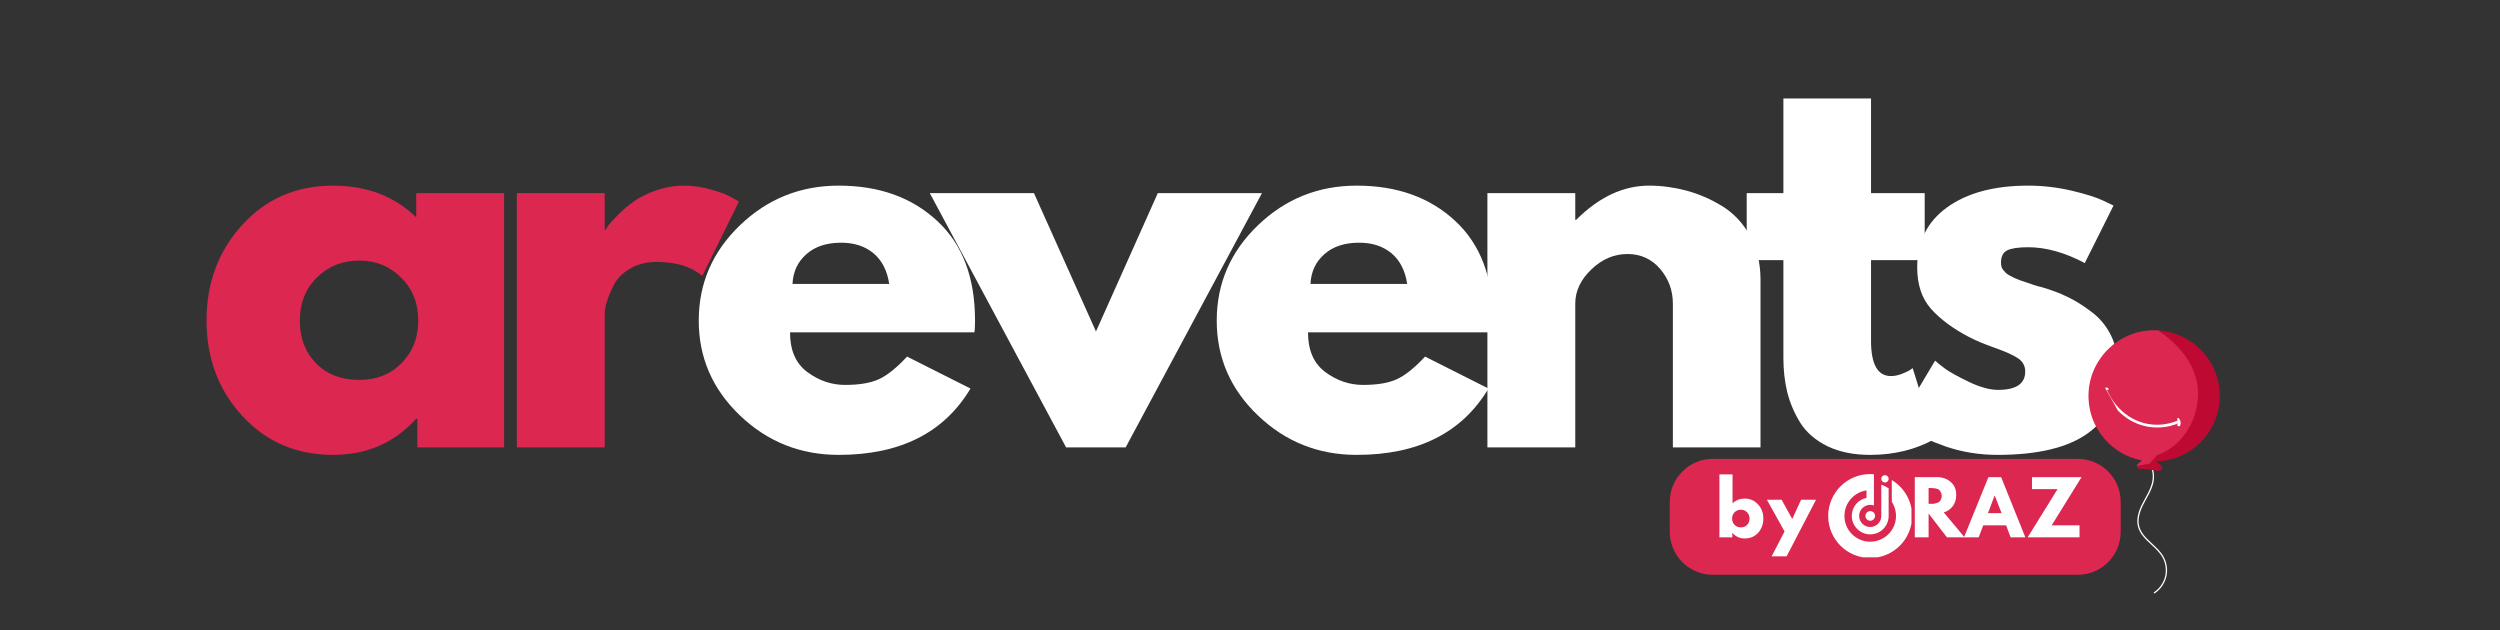 <?xml version="1.0" encoding="UTF-8"?>
<svg xmlns="http://www.w3.org/2000/svg" xmlns:xlink="http://www.w3.org/1999/xlink" width="230" zoomAndPan="magnify" viewBox="0 0 172.5 43.5" height="58" preserveAspectRatio="xMidYMid meet" version="1.0">
  <rect x="0" y="0" width="172.5" height="43.5" fill="#333333" stroke="none"/>
  <defs>
    <g></g>
    <clipPath id="2e56d0fdf1">
      <path d="M 0.07 0 L 138 0 L 138 42.945 L 0.07 42.945 Z M 0.07 0 " clip-rule="nonzero"></path>
    </clipPath>
    <clipPath id="fd6d78a838">
      <rect x="0" width="138" y="0" height="43"></rect>
    </clipPath>
    <clipPath id="1d098b1a26">
      <path d="M 102.215 31.66 L 133.34 31.66 L 133.34 39.66 L 102.215 39.66 Z M 102.215 31.66 " clip-rule="nonzero"></path>
    </clipPath>
    <clipPath id="0cd599142a">
      <path d="M 105.184 31.66 L 130.363 31.66 C 131.148 31.66 131.906 31.973 132.461 32.531 C 133.016 33.086 133.328 33.84 133.328 34.625 L 133.328 36.695 C 133.328 37.48 133.016 38.234 132.461 38.793 C 131.906 39.348 131.148 39.66 130.363 39.66 L 105.184 39.66 C 104.395 39.66 103.641 39.348 103.086 38.793 C 102.527 38.234 102.215 37.48 102.215 36.695 L 102.215 34.625 C 102.215 33.84 102.527 33.086 103.086 32.531 C 103.641 31.973 104.395 31.66 105.184 31.66 Z M 105.184 31.66 " clip-rule="nonzero"></path>
    </clipPath>
    <clipPath id="ed489113d0">
      <path d="M 0.215 0.66 L 31.34 0.66 L 31.34 8.66 L 0.215 8.66 Z M 0.215 0.66 " clip-rule="nonzero"></path>
    </clipPath>
    <clipPath id="b82d33f5b8">
      <path d="M 3.184 0.66 L 28.363 0.66 C 29.148 0.66 29.906 0.973 30.461 1.531 C 31.016 2.086 31.328 2.84 31.328 3.625 L 31.328 5.695 C 31.328 6.48 31.016 7.234 30.461 7.793 C 29.906 8.348 29.148 8.66 28.363 8.66 L 3.184 8.66 C 2.395 8.66 1.641 8.348 1.086 7.793 C 0.527 7.234 0.215 6.48 0.215 5.695 L 0.215 3.625 C 0.215 2.84 0.527 2.086 1.086 1.531 C 1.641 0.973 2.395 0.66 3.184 0.66 Z M 3.184 0.66 " clip-rule="nonzero"></path>
    </clipPath>
    <clipPath id="7e67ca7a93">
      <rect x="0" width="32" y="0" height="9"></rect>
    </clipPath>
    <clipPath id="19cbb2365e">
      <path d="M 1 0.27 L 5 0.27 L 5 6 L 1 6 Z M 1 0.27 " clip-rule="nonzero"></path>
    </clipPath>
    <clipPath id="952bc5bcea">
      <path d="M 15 0.27 L 19 0.27 L 19 6 L 15 6 Z M 15 0.27 " clip-rule="nonzero"></path>
    </clipPath>
    <clipPath id="cdc033c3c7">
      <path d="M 18 0.27 L 23 0.27 L 23 6 L 18 6 Z M 18 0.27 " clip-rule="nonzero"></path>
    </clipPath>
    <clipPath id="3854b084d7">
      <path d="M 22 0.27 L 27 0.27 L 27 6 L 22 6 Z M 22 0.27 " clip-rule="nonzero"></path>
    </clipPath>
    <clipPath id="58a412fad5">
      <rect x="0" width="28" y="0" height="8"></rect>
    </clipPath>
    <clipPath id="fbf217cd6e">
      <path d="M 134 22.785 L 140.301 22.785 L 140.301 33 L 134 33 Z M 134 22.785 " clip-rule="nonzero"></path>
    </clipPath>
    <clipPath id="115a14e3ab">
      <path d="M 131.105 22.785 L 139 22.785 L 139 33 L 131.105 33 Z M 131.105 22.785 " clip-rule="nonzero"></path>
    </clipPath>
    <clipPath id="76bb68cb49">
      <path d="M 132 26 L 138 26 L 138 30 L 132 30 Z M 132 26 " clip-rule="nonzero"></path>
    </clipPath>
    <clipPath id="afaae58c30">
      <path d="M 135.23 25.02 L 137.758 29.531 L 134.75 31.215 L 132.223 26.703 Z M 135.23 25.02 " clip-rule="nonzero"></path>
    </clipPath>
    <clipPath id="538d169487">
      <path d="M 135.23 25.02 L 137.758 29.531 L 134.75 31.215 L 132.223 26.703 Z M 135.23 25.02 " clip-rule="nonzero"></path>
    </clipPath>
    <clipPath id="b4274ba68a">
      <path d="M 137 28 L 138 28 L 138 30 L 137 30 Z M 137 28 " clip-rule="nonzero"></path>
    </clipPath>
    <clipPath id="a9782a2331">
      <path d="M 135.23 25.02 L 137.758 29.531 L 134.75 31.215 L 132.223 26.703 Z M 135.23 25.02 " clip-rule="nonzero"></path>
    </clipPath>
    <clipPath id="6a68e60487">
      <path d="M 135.23 25.02 L 137.758 29.531 L 134.75 31.215 L 132.223 26.703 Z M 135.23 25.02 " clip-rule="nonzero"></path>
    </clipPath>
    <clipPath id="ac72452c40">
      <path d="M 132 26 L 133 26 L 133 27 L 132 27 Z M 132 26 " clip-rule="nonzero"></path>
    </clipPath>
    <clipPath id="f5aec89d3a">
      <path d="M 135.23 25.02 L 137.758 29.531 L 134.75 31.215 L 132.223 26.703 Z M 135.23 25.02 " clip-rule="nonzero"></path>
    </clipPath>
    <clipPath id="1b50b5e185">
      <path d="M 135.23 25.02 L 137.758 29.531 L 134.75 31.215 L 132.223 26.703 Z M 135.23 25.02 " clip-rule="nonzero"></path>
    </clipPath>
    <clipPath id="b098ed6fca">
      <path d="M 113.145 32.711 L 118.891 32.711 L 118.891 38.457 L 113.145 38.457 Z M 113.145 32.711 " clip-rule="nonzero"></path>
    </clipPath>
    <clipPath id="abd3654a17">
      <rect x="0" width="141" y="0" height="43"></rect>
    </clipPath>
  </defs>
  <g transform="matrix(1, 0, 0, 1, 13, 0)">
    <g clip-path="url(#abd3654a17)">
      <g clip-path="url(#2e56d0fdf1)">
        <g>
          <g clip-path="url(#fd6d78a838)">
            <g fill="#dc2751" fill-opacity="1">
              <g transform="translate(0.47, 30.871)">
                <g>
                  <path d="M 3.25 -2.172 C 1.602 -3.961 0.781 -6.156 0.781 -8.75 C 0.781 -11.352 1.602 -13.555 3.25 -15.359 C 4.895 -17.16 6.984 -18.062 9.516 -18.062 C 11.836 -18.062 13.75 -17.332 15.25 -15.875 L 15.25 -17.547 L 21.312 -17.547 L 21.312 0 L 15.328 0 L 15.328 -1.984 L 15.25 -1.984 C 13.75 -0.316 11.836 0.516 9.516 0.516 C 6.984 0.516 4.895 -0.379 3.25 -2.172 Z M 8.391 -11.719 C 7.609 -10.945 7.219 -9.957 7.219 -8.75 C 7.219 -7.539 7.594 -6.555 8.344 -5.797 C 9.094 -5.035 10.086 -4.656 11.328 -4.656 C 12.504 -4.656 13.473 -5.039 14.234 -5.812 C 15.004 -6.594 15.391 -7.57 15.391 -8.75 C 15.391 -9.957 14.992 -10.945 14.203 -11.719 C 13.422 -12.5 12.461 -12.891 11.328 -12.891 C 10.16 -12.891 9.18 -12.5 8.391 -11.719 Z M 8.391 -11.719 "></path>
                </g>
              </g>
            </g>
            <g fill="#dc2751" fill-opacity="1">
              <g transform="translate(20.615, 30.871)">
                <g>
                  <path d="M 2.047 0 L 2.047 -17.547 L 8.109 -17.547 L 8.109 -15.016 L 8.172 -15.016 C 8.223 -15.109 8.297 -15.223 8.391 -15.359 C 8.492 -15.492 8.719 -15.734 9.062 -16.078 C 9.406 -16.422 9.77 -16.727 10.156 -17 C 10.539 -17.27 11.039 -17.516 11.656 -17.734 C 12.281 -17.953 12.91 -18.062 13.547 -18.062 C 14.203 -18.062 14.848 -17.969 15.484 -17.781 C 16.129 -17.602 16.598 -17.422 16.891 -17.234 L 17.375 -16.969 L 14.844 -11.828 C 14.094 -12.473 13.047 -12.797 11.703 -12.797 C 10.973 -12.797 10.344 -12.633 9.812 -12.312 C 9.289 -11.988 8.922 -11.598 8.703 -11.141 C 8.484 -10.691 8.328 -10.305 8.234 -9.984 C 8.148 -9.672 8.109 -9.422 8.109 -9.234 L 8.109 0 Z M 2.047 0 "></path>
                </g>
              </g>
            </g>
            <g fill="#ffffff" fill-opacity="1">
              <g transform="translate(34.433, 30.871)">
                <g>
                  <path d="M 19.797 -7.938 L 7.078 -7.938 C 7.078 -6.707 7.473 -5.797 8.266 -5.203 C 9.066 -4.609 9.938 -4.312 10.875 -4.312 C 11.852 -4.312 12.629 -4.441 13.203 -4.703 C 13.773 -4.961 14.426 -5.484 15.156 -6.266 L 19.531 -4.062 C 17.707 -1.008 14.676 0.516 10.438 0.516 C 7.789 0.516 5.52 -0.391 3.625 -2.203 C 1.727 -4.016 0.781 -6.195 0.781 -8.75 C 0.781 -11.312 1.727 -13.504 3.625 -15.328 C 5.52 -17.148 7.789 -18.062 10.438 -18.062 C 13.219 -18.062 15.477 -17.254 17.219 -15.641 C 18.969 -14.035 19.844 -11.738 19.844 -8.75 C 19.844 -8.344 19.828 -8.07 19.797 -7.938 Z M 7.25 -11.281 L 13.922 -11.281 C 13.785 -12.195 13.426 -12.898 12.844 -13.391 C 12.258 -13.879 11.516 -14.125 10.609 -14.125 C 9.598 -14.125 8.797 -13.859 8.203 -13.328 C 7.609 -12.805 7.289 -12.125 7.25 -11.281 Z M 7.25 -11.281 "></path>
                </g>
              </g>
            </g>
            <g fill="#ffffff" fill-opacity="1">
              <g transform="translate(51.842, 30.871)">
                <g>
                  <path d="M 6.5 -17.547 L 10.781 -8 L 15.047 -17.547 L 22.234 -17.547 L 12.828 0 L 8.719 0 L -0.688 -17.547 Z M 6.5 -17.547 "></path>
                </g>
              </g>
            </g>
            <g fill="#ffffff" fill-opacity="1">
              <g transform="translate(70.174, 30.871)">
                <g>
                  <path d="M 19.797 -7.938 L 7.078 -7.938 C 7.078 -6.707 7.473 -5.797 8.266 -5.203 C 9.066 -4.609 9.938 -4.312 10.875 -4.312 C 11.852 -4.312 12.629 -4.441 13.203 -4.703 C 13.773 -4.961 14.426 -5.484 15.156 -6.266 L 19.531 -4.062 C 17.707 -1.008 14.676 0.516 10.438 0.516 C 7.789 0.516 5.52 -0.391 3.625 -2.203 C 1.727 -4.016 0.781 -6.195 0.781 -8.75 C 0.781 -11.312 1.727 -13.504 3.625 -15.328 C 5.52 -17.148 7.789 -18.062 10.438 -18.062 C 13.219 -18.062 15.477 -17.254 17.219 -15.641 C 18.969 -14.035 19.844 -11.738 19.844 -8.75 C 19.844 -8.344 19.828 -8.07 19.797 -7.938 Z M 7.25 -11.281 L 13.922 -11.281 C 13.785 -12.195 13.426 -12.898 12.844 -13.391 C 12.258 -13.879 11.516 -14.125 10.609 -14.125 C 9.598 -14.125 8.797 -13.859 8.203 -13.328 C 7.609 -12.805 7.289 -12.125 7.25 -11.281 Z M 7.25 -11.281 "></path>
                </g>
              </g>
            </g>
            <g fill="#ffffff" fill-opacity="1">
              <g transform="translate(87.584, 30.871)">
                <g>
                  <path d="M 2.047 0 L 2.047 -17.547 L 8.109 -17.547 L 8.109 -15.703 L 8.172 -15.703 C 9.742 -17.273 11.422 -18.062 13.203 -18.062 C 14.066 -18.062 14.926 -17.945 15.781 -17.719 C 16.633 -17.488 17.453 -17.133 18.234 -16.656 C 19.023 -16.176 19.664 -15.5 20.156 -14.625 C 20.645 -13.75 20.891 -12.727 20.891 -11.562 L 20.891 0 L 14.844 0 L 14.844 -9.922 C 14.844 -10.828 14.551 -11.625 13.969 -12.312 C 13.383 -13 12.629 -13.344 11.703 -13.344 C 10.785 -13.344 9.957 -12.988 9.219 -12.281 C 8.477 -11.57 8.109 -10.785 8.109 -9.922 L 8.109 0 Z M 2.047 0 "></path>
                </g>
              </g>
            </g>
            <g fill="#ffffff" fill-opacity="1">
              <g transform="translate(106.976, 30.871)">
                <g>
                  <path d="M 3.078 -17.547 L 3.078 -24.078 L 9.125 -24.078 L 9.125 -17.547 L 12.828 -17.547 L 12.828 -12.922 L 9.125 -12.922 L 9.125 -7.359 C 9.125 -5.734 9.582 -4.922 10.5 -4.922 C 10.727 -4.922 10.969 -4.969 11.219 -5.062 C 11.469 -5.156 11.66 -5.242 11.797 -5.328 L 12 -5.469 L 13.516 -0.578 C 12.211 0.148 10.727 0.516 9.062 0.516 C 7.926 0.516 6.945 0.316 6.125 -0.078 C 5.301 -0.484 4.676 -1.02 4.25 -1.688 C 3.832 -2.363 3.531 -3.07 3.344 -3.812 C 3.164 -4.551 3.078 -5.344 3.078 -6.188 L 3.078 -12.922 L 0.547 -12.922 L 0.547 -17.547 Z M 3.078 -17.547 "></path>
                </g>
              </g>
            </g>
            <g fill="#ffffff" fill-opacity="1">
              <g transform="translate(117.271, 30.871)">
                <g>
                  <path d="M 9.672 -18.062 C 10.68 -18.062 11.676 -17.945 12.656 -17.719 C 13.633 -17.488 14.363 -17.258 14.844 -17.031 L 15.562 -16.688 L 13.578 -12.719 C 12.211 -13.445 10.91 -13.812 9.672 -13.812 C 8.992 -13.812 8.508 -13.738 8.219 -13.594 C 7.938 -13.445 7.797 -13.164 7.797 -12.75 C 7.797 -12.664 7.805 -12.578 7.828 -12.484 C 7.848 -12.391 7.895 -12.301 7.969 -12.219 C 8.039 -12.145 8.102 -12.078 8.156 -12.016 C 8.219 -11.961 8.316 -11.898 8.453 -11.828 C 8.586 -11.766 8.691 -11.711 8.766 -11.672 C 8.848 -11.641 8.977 -11.586 9.156 -11.516 C 9.344 -11.453 9.484 -11.406 9.578 -11.375 C 9.672 -11.344 9.82 -11.289 10.031 -11.219 C 10.25 -11.145 10.414 -11.098 10.531 -11.078 C 11.238 -10.879 11.852 -10.648 12.375 -10.391 C 12.906 -10.141 13.457 -9.797 14.031 -9.359 C 14.613 -8.93 15.066 -8.383 15.391 -7.719 C 15.711 -7.062 15.875 -6.312 15.875 -5.469 C 15.875 -1.477 13.102 0.516 7.562 0.516 C 6.301 0.516 5.109 0.32 3.984 -0.062 C 2.859 -0.457 2.047 -0.848 1.547 -1.234 L 0.781 -1.844 L 3.25 -5.984 C 3.426 -5.828 3.66 -5.641 3.953 -5.422 C 4.254 -5.203 4.789 -4.906 5.562 -4.531 C 6.344 -4.156 7.02 -3.969 7.594 -3.969 C 8.844 -3.969 9.469 -4.391 9.469 -5.234 C 9.469 -5.617 9.305 -5.922 8.984 -6.141 C 8.672 -6.359 8.129 -6.602 7.359 -6.875 C 6.598 -7.145 6.004 -7.395 5.578 -7.625 C 4.484 -8.195 3.613 -8.844 2.969 -9.562 C 2.332 -10.281 2.016 -11.234 2.016 -12.422 C 2.016 -14.191 2.703 -15.57 4.078 -16.562 C 5.461 -17.562 7.328 -18.062 9.672 -18.062 Z M 9.672 -18.062 "></path>
                </g>
              </g>
            </g>
            <g fill="#545454" fill-opacity="1">
              <g transform="translate(130.885, 30.871)">
                <g></g>
              </g>
            </g>
          </g>
        </g>
      </g>
      <g clip-path="url(#1d098b1a26)">
        <g clip-path="url(#0cd599142a)">
          <g transform="matrix(1, 0, 0, 1, 102, 31)">
            <g clip-path="url(#7e67ca7a93)">
              <g clip-path="url(#ed489113d0)">
                <g clip-path="url(#b82d33f5b8)">
                  <path fill="#dc2751" d="M 0.215 0.66 L 31.34 0.66 L 31.34 8.66 L 0.215 8.66 Z M 0.215 0.66 " fill-opacity="1" fill-rule="nonzero"></path>
                </g>
              </g>
            </g>
          </g>
        </g>
      </g>
      <g transform="matrix(1, 0, 0, 1, 104, 32)">
        <g clip-path="url(#58a412fad5)">
          <g clip-path="url(#19cbb2365e)">
            <g fill="#ffffff" fill-opacity="1">
              <g transform="translate(1.343, 5.076)">
                <g>
                  <path d="M 2.969 -2.266 C 3.207 -2.004 3.328 -1.68 3.328 -1.297 C 3.328 -0.91 3.207 -0.582 2.969 -0.312 C 2.727 -0.051 2.422 0.078 2.047 0.078 C 1.703 0.078 1.422 -0.047 1.203 -0.297 L 1.188 -0.297 L 1.188 0 L 0.297 0 L 0.297 -4.344 L 1.203 -4.344 L 1.203 -2.344 C 1.422 -2.562 1.703 -2.672 2.047 -2.672 C 2.422 -2.672 2.727 -2.535 2.969 -2.266 Z M 2.203 -0.859 C 2.316 -0.973 2.375 -1.117 2.375 -1.297 C 2.375 -1.473 2.316 -1.617 2.203 -1.734 C 2.086 -1.848 1.945 -1.906 1.781 -1.906 C 1.613 -1.906 1.469 -1.848 1.344 -1.734 C 1.227 -1.617 1.172 -1.473 1.172 -1.297 C 1.172 -1.117 1.227 -0.973 1.344 -0.859 C 1.457 -0.742 1.602 -0.688 1.781 -0.688 C 1.957 -0.688 2.098 -0.742 2.203 -0.859 Z M 2.203 -0.859 "></path>
                </g>
              </g>
            </g>
          </g>
          <g fill="#ffffff" fill-opacity="1">
            <g transform="translate(5.009, 5.076)">
              <g>
                <path d="M 2.266 -2.594 L 3.297 -2.594 L 1.266 1.312 L 0.234 1.312 L 1.125 -0.406 L -0.094 -2.594 L 0.922 -2.594 L 1.656 -1.266 Z M 2.266 -2.594 "></path>
              </g>
            </g>
          </g>
          <g fill="#ffffff" fill-opacity="1">
            <g transform="translate(8.427, 5.076)">
              <g></g>
            </g>
          </g>
          <g fill="#ffffff" fill-opacity="1">
            <g transform="translate(10.026, 5.076)">
              <g></g>
            </g>
          </g>
          <g fill="#ffffff" fill-opacity="1">
            <g transform="translate(11.625, 5.076)">
              <g></g>
            </g>
          </g>
          <g fill="#ffffff" fill-opacity="1">
            <g transform="translate(13.223, 5.076)">
              <g></g>
            </g>
          </g>
          <g clip-path="url(#952bc5bcea)">
            <g fill="#ffffff" fill-opacity="1">
              <g transform="translate(14.823, 5.076)">
                <g>
                  <path d="M 0.297 -4.156 L 1.797 -4.156 C 2.191 -4.156 2.516 -4.047 2.766 -3.828 C 3.023 -3.617 3.156 -3.316 3.156 -2.922 C 3.156 -2.617 3.078 -2.363 2.922 -2.156 C 2.766 -1.945 2.555 -1.801 2.297 -1.719 L 3.734 0 L 2.516 0 L 1.25 -1.641 L 1.25 0 L 0.297 0 Z M 1.25 -2.312 L 1.359 -2.312 C 1.453 -2.312 1.523 -2.312 1.578 -2.312 C 1.641 -2.32 1.707 -2.336 1.781 -2.359 C 1.863 -2.379 1.926 -2.406 1.969 -2.438 C 2.02 -2.477 2.062 -2.531 2.094 -2.594 C 2.133 -2.664 2.156 -2.754 2.156 -2.859 C 2.156 -2.961 2.133 -3.047 2.094 -3.109 C 2.062 -3.18 2.02 -3.238 1.969 -3.281 C 1.926 -3.32 1.863 -3.348 1.781 -3.359 C 1.707 -3.379 1.641 -3.391 1.578 -3.391 C 1.523 -3.398 1.453 -3.406 1.359 -3.406 L 1.25 -3.406 Z M 1.25 -2.312 "></path>
                </g>
              </g>
            </g>
          </g>
          <g clip-path="url(#cdc033c3c7)">
            <g fill="#ffffff" fill-opacity="1">
              <g transform="translate(18.655, 5.076)">
                <g>
                  <path d="M 2.422 -4.156 L 4.094 0 L 3.078 0 L 2.766 -0.828 L 1.188 -0.828 L 0.875 0 L -0.141 0 L 1.547 -4.156 Z M 2.453 -1.672 L 1.984 -2.875 L 1.969 -2.875 L 1.516 -1.672 Z M 2.453 -1.672 "></path>
                </g>
              </g>
            </g>
          </g>
          <g clip-path="url(#3854b084d7)">
            <g fill="#ffffff" fill-opacity="1">
              <g transform="translate(22.831, 5.076)">
                <g>
                  <path d="M 3.797 -4.156 L 1.734 -0.828 L 3.656 -0.828 L 3.656 0 L 0.078 0 L 2.141 -3.328 L 0.375 -3.328 L 0.375 -4.156 Z M 3.797 -4.156 "></path>
                </g>
              </g>
            </g>
          </g>
        </g>
      </g>
      <path fill="#ffffff" d="M 136.48 39.781 C 136.371 40.25 136.078 40.672 135.68 40.938 C 135.672 40.941 135.66 40.945 135.652 40.945 C 135.637 40.945 135.625 40.938 135.617 40.926 C 135.602 40.902 135.609 40.875 135.629 40.863 C 136.012 40.609 136.289 40.207 136.395 39.762 C 136.496 39.316 136.426 38.832 136.199 38.438 C 136.012 38.109 135.719 37.84 135.434 37.574 C 135.047 37.215 134.645 36.84 134.516 36.32 C 134.406 35.883 134.504 35.375 134.812 34.766 C 134.875 34.637 134.945 34.512 135.016 34.383 C 135.199 34.051 135.387 33.707 135.48 33.34 C 135.555 33.062 135.574 32.707 135.465 32.395 C 135.496 32.402 135.531 32.406 135.566 32.414 C 135.66 32.734 135.641 33.086 135.57 33.363 C 135.473 33.742 135.281 34.09 135.094 34.43 C 135.027 34.555 134.957 34.68 134.895 34.805 C 134.594 35.395 134.5 35.883 134.605 36.301 C 134.727 36.797 135.102 37.141 135.496 37.508 C 135.785 37.777 136.082 38.051 136.277 38.395 C 136.516 38.809 136.59 39.316 136.48 39.781 Z M 136.48 39.781 " fill-opacity="1" fill-rule="nonzero"></path>
      <g clip-path="url(#fbf217cd6e)">
        <path fill="#be0933" d="M 140.164 27.316 C 140.164 27.395 140.164 27.469 140.156 27.543 C 140.156 27.582 140.156 27.621 140.152 27.66 C 140.098 28.355 139.891 29.012 139.555 29.582 C 139.516 29.656 139.469 29.727 139.426 29.797 C 139.203 30.133 138.941 30.438 138.641 30.703 C 138.578 30.758 138.516 30.812 138.445 30.867 C 137.797 31.383 137 31.727 136.129 31.82 C 136.098 31.824 136.062 31.828 136.031 31.828 C 135.941 31.836 135.852 31.844 135.762 31.844 C 135.84 31.906 135.922 31.965 136.004 32.027 C 136.055 32.066 136.113 32.102 136.148 32.156 C 136.188 32.223 136.199 32.309 136.156 32.379 C 136.086 32.496 135.961 32.492 135.844 32.48 C 135.758 32.473 135.672 32.457 135.59 32.441 C 135.555 32.438 135.523 32.43 135.488 32.426 C 135.398 32.41 135.309 32.395 135.215 32.379 C 135.023 32.352 134.828 32.344 134.633 32.348 C 134.586 32.348 134.539 32.328 134.508 32.297 C 134.484 32.277 134.469 32.254 134.457 32.23 L 134.457 32.223 L 134.445 32.164 C 134.441 32.16 134.441 32.156 134.441 32.152 L 135.219 31.996 L 135.324 31.973 L 135.332 31.973 L 135.855 31.371 L 135.879 31.367 C 135.902 31.359 138.262 30.609 138.598 27.625 C 138.934 24.641 135.969 22.887 135.941 22.867 L 135.977 22.801 C 136.035 22.805 136.09 22.809 136.148 22.82 C 136.918 22.906 137.625 23.184 138.227 23.605 C 138.277 23.637 138.324 23.672 138.375 23.711 C 138.406 23.734 138.438 23.758 138.465 23.781 C 138.859 24.098 139.199 24.477 139.469 24.906 C 139.488 24.934 139.504 24.961 139.52 24.988 C 139.727 25.332 139.891 25.711 140 26.105 C 140.008 26.137 140.016 26.168 140.023 26.199 C 140.117 26.555 140.164 26.934 140.164 27.316 Z M 140.164 27.316 " fill-opacity="1" fill-rule="nonzero"></path>
      </g>
      <g clip-path="url(#115a14e3ab)">
        <path fill="#dc2751" d="M 138.637 27.625 C 138.301 30.609 135.906 31.406 135.879 31.391 L 135.863 31.391 C 135.863 31.391 135.336 31.977 135.336 31.977 L 135.324 31.988 L 135.207 32.016 L 134.445 32.156 C 134.445 32.105 134.457 32.051 134.496 32.02 C 134.602 31.938 134.703 31.855 134.809 31.773 C 134.789 31.77 134.773 31.766 134.758 31.762 C 134.508 31.715 134.266 31.645 134.031 31.555 C 133.844 31.484 133.664 31.402 133.488 31.309 C 133.461 31.293 133.438 31.281 133.41 31.266 C 132.957 31.008 132.551 30.676 132.211 30.281 C 132.191 30.258 132.172 30.234 132.152 30.211 C 131.75 29.73 131.449 29.164 131.273 28.547 C 131.254 28.469 131.23 28.391 131.215 28.309 C 131.145 27.988 131.105 27.66 131.105 27.32 C 131.105 26.48 131.332 25.695 131.734 25.023 C 131.75 24.992 131.77 24.965 131.789 24.934 C 132.223 24.23 132.848 23.656 133.586 23.281 C 133.617 23.266 133.645 23.25 133.676 23.238 C 134.227 22.965 134.844 22.809 135.492 22.789 C 135.539 22.789 135.586 22.785 135.637 22.785 C 135.652 22.785 135.668 22.785 135.684 22.789 C 135.781 22.789 135.883 22.793 135.977 22.801 L 135.977 22.859 C 136.008 22.879 138.973 24.641 138.637 27.625 Z M 138.637 27.625 " fill-opacity="1" fill-rule="nonzero"></path>
      </g>
      <g clip-path="url(#76bb68cb49)">
        <g clip-path="url(#afaae58c30)">
          <g clip-path="url(#538d169487)">
            <path fill="#ffffff" d="M 132.293 26.848 C 132.363 27.242 132.57 27.617 132.809 27.938 C 133.051 28.27 133.344 28.555 133.676 28.797 C 134.348 29.285 135.176 29.531 136.004 29.496 C 136.234 29.484 136.465 29.457 136.688 29.406 C 136.801 29.379 136.91 29.348 137.023 29.312 C 137.137 29.273 137.258 29.238 137.352 29.164 C 137.422 29.109 137.344 29.02 137.277 29.027 C 137.184 29.039 137.094 29.086 137.004 29.117 C 136.902 29.148 136.801 29.18 136.699 29.203 C 136.508 29.25 136.316 29.281 136.125 29.297 C 135.723 29.328 135.32 29.293 134.93 29.191 C 134.176 28.996 133.512 28.535 133.012 27.941 C 132.727 27.605 132.527 27.227 132.344 26.824 C 132.332 26.797 132.289 26.816 132.293 26.848 Z M 132.293 26.848 " fill-opacity="1" fill-rule="nonzero"></path>
          </g>
        </g>
      </g>
      <g clip-path="url(#b4274ba68a)">
        <g clip-path="url(#a9782a2331)">
          <g clip-path="url(#6a68e60487)">
            <path fill="#ffffff" d="M 137.23 28.883 C 137.23 28.891 137.227 28.926 137.23 28.945 C 137.238 28.98 137.254 29.016 137.258 29.055 C 137.27 29.137 137.266 29.211 137.238 29.289 C 137.195 29.414 137.398 29.473 137.441 29.344 C 137.496 29.172 137.461 29 137.344 28.867 C 137.328 28.848 137.297 28.84 137.277 28.848 C 137.277 28.848 137.281 28.844 137.281 28.844 C 137.254 28.832 137.219 28.852 137.23 28.883 Z M 137.23 28.883 " fill-opacity="1" fill-rule="nonzero"></path>
          </g>
        </g>
      </g>
      <g clip-path="url(#ac72452c40)">
        <g clip-path="url(#f5aec89d3a)">
          <g clip-path="url(#1b50b5e185)">
            <path fill="#ffffff" d="M 132.484 26.801 C 132.379 26.703 132.164 26.734 132.109 26.875 C 132.086 26.938 132.16 26.984 132.211 26.957 C 132.25 26.938 132.277 26.91 132.32 26.902 C 132.359 26.891 132.398 26.895 132.441 26.898 C 132.492 26.902 132.52 26.836 132.484 26.801 Z M 132.484 26.801 " fill-opacity="1" fill-rule="nonzero"></path>
          </g>
        </g>
      </g>
      <g clip-path="url(#b098ed6fca)">
        <path fill="#ffffff" d="M 116.301 33.324 L 116.301 32.723 C 116.215 32.715 116.129 32.711 116.039 32.711 C 114.441 32.711 113.145 34.008 113.145 35.605 C 113.145 37.207 114.441 38.5 116.039 38.5 C 117.641 38.5 118.938 37.207 118.938 35.605 C 118.938 34.555 118.375 33.633 117.535 33.125 L 117.535 34.629 C 117.984 35.312 117.91 36.238 117.316 36.844 C 116.617 37.555 115.473 37.555 114.773 36.844 C 114.098 36.152 114.098 35.047 114.773 34.355 C 115.047 34.074 115.402 33.895 115.789 33.836 L 115.789 34.352 C 115.602 34.391 115.43 34.473 115.281 34.582 C 114.973 34.812 114.773 35.184 114.773 35.598 C 114.773 36.309 115.352 36.871 116.047 36.871 C 116.324 36.871 116.59 36.781 116.809 36.617 C 117.105 36.395 117.301 36.043 117.316 35.645 L 117.316 33.695 C 117.156 33.59 116.988 33.504 116.809 33.441 L 116.809 35.637 C 116.789 36.047 116.449 36.363 116.047 36.363 C 115.629 36.363 115.281 36.027 115.281 35.598 C 115.281 35.066 115.809 34.707 116.301 34.879 Z M 116.047 35.266 C 116.23 35.266 116.379 35.414 116.379 35.598 C 116.379 35.781 116.23 35.93 116.047 35.93 C 115.863 35.93 115.715 35.781 115.715 35.598 C 115.715 35.414 115.863 35.266 116.047 35.266 Z M 117.062 32.785 C 116.922 32.785 116.809 32.898 116.809 33.039 C 116.809 33.18 116.922 33.293 117.062 33.293 C 117.203 33.293 117.316 33.18 117.316 33.039 C 117.316 32.898 117.203 32.785 117.062 32.785 Z M 117.062 32.785 " fill-opacity="1" fill-rule="evenodd"></path>
      </g>
    </g>
  </g>
</svg>
